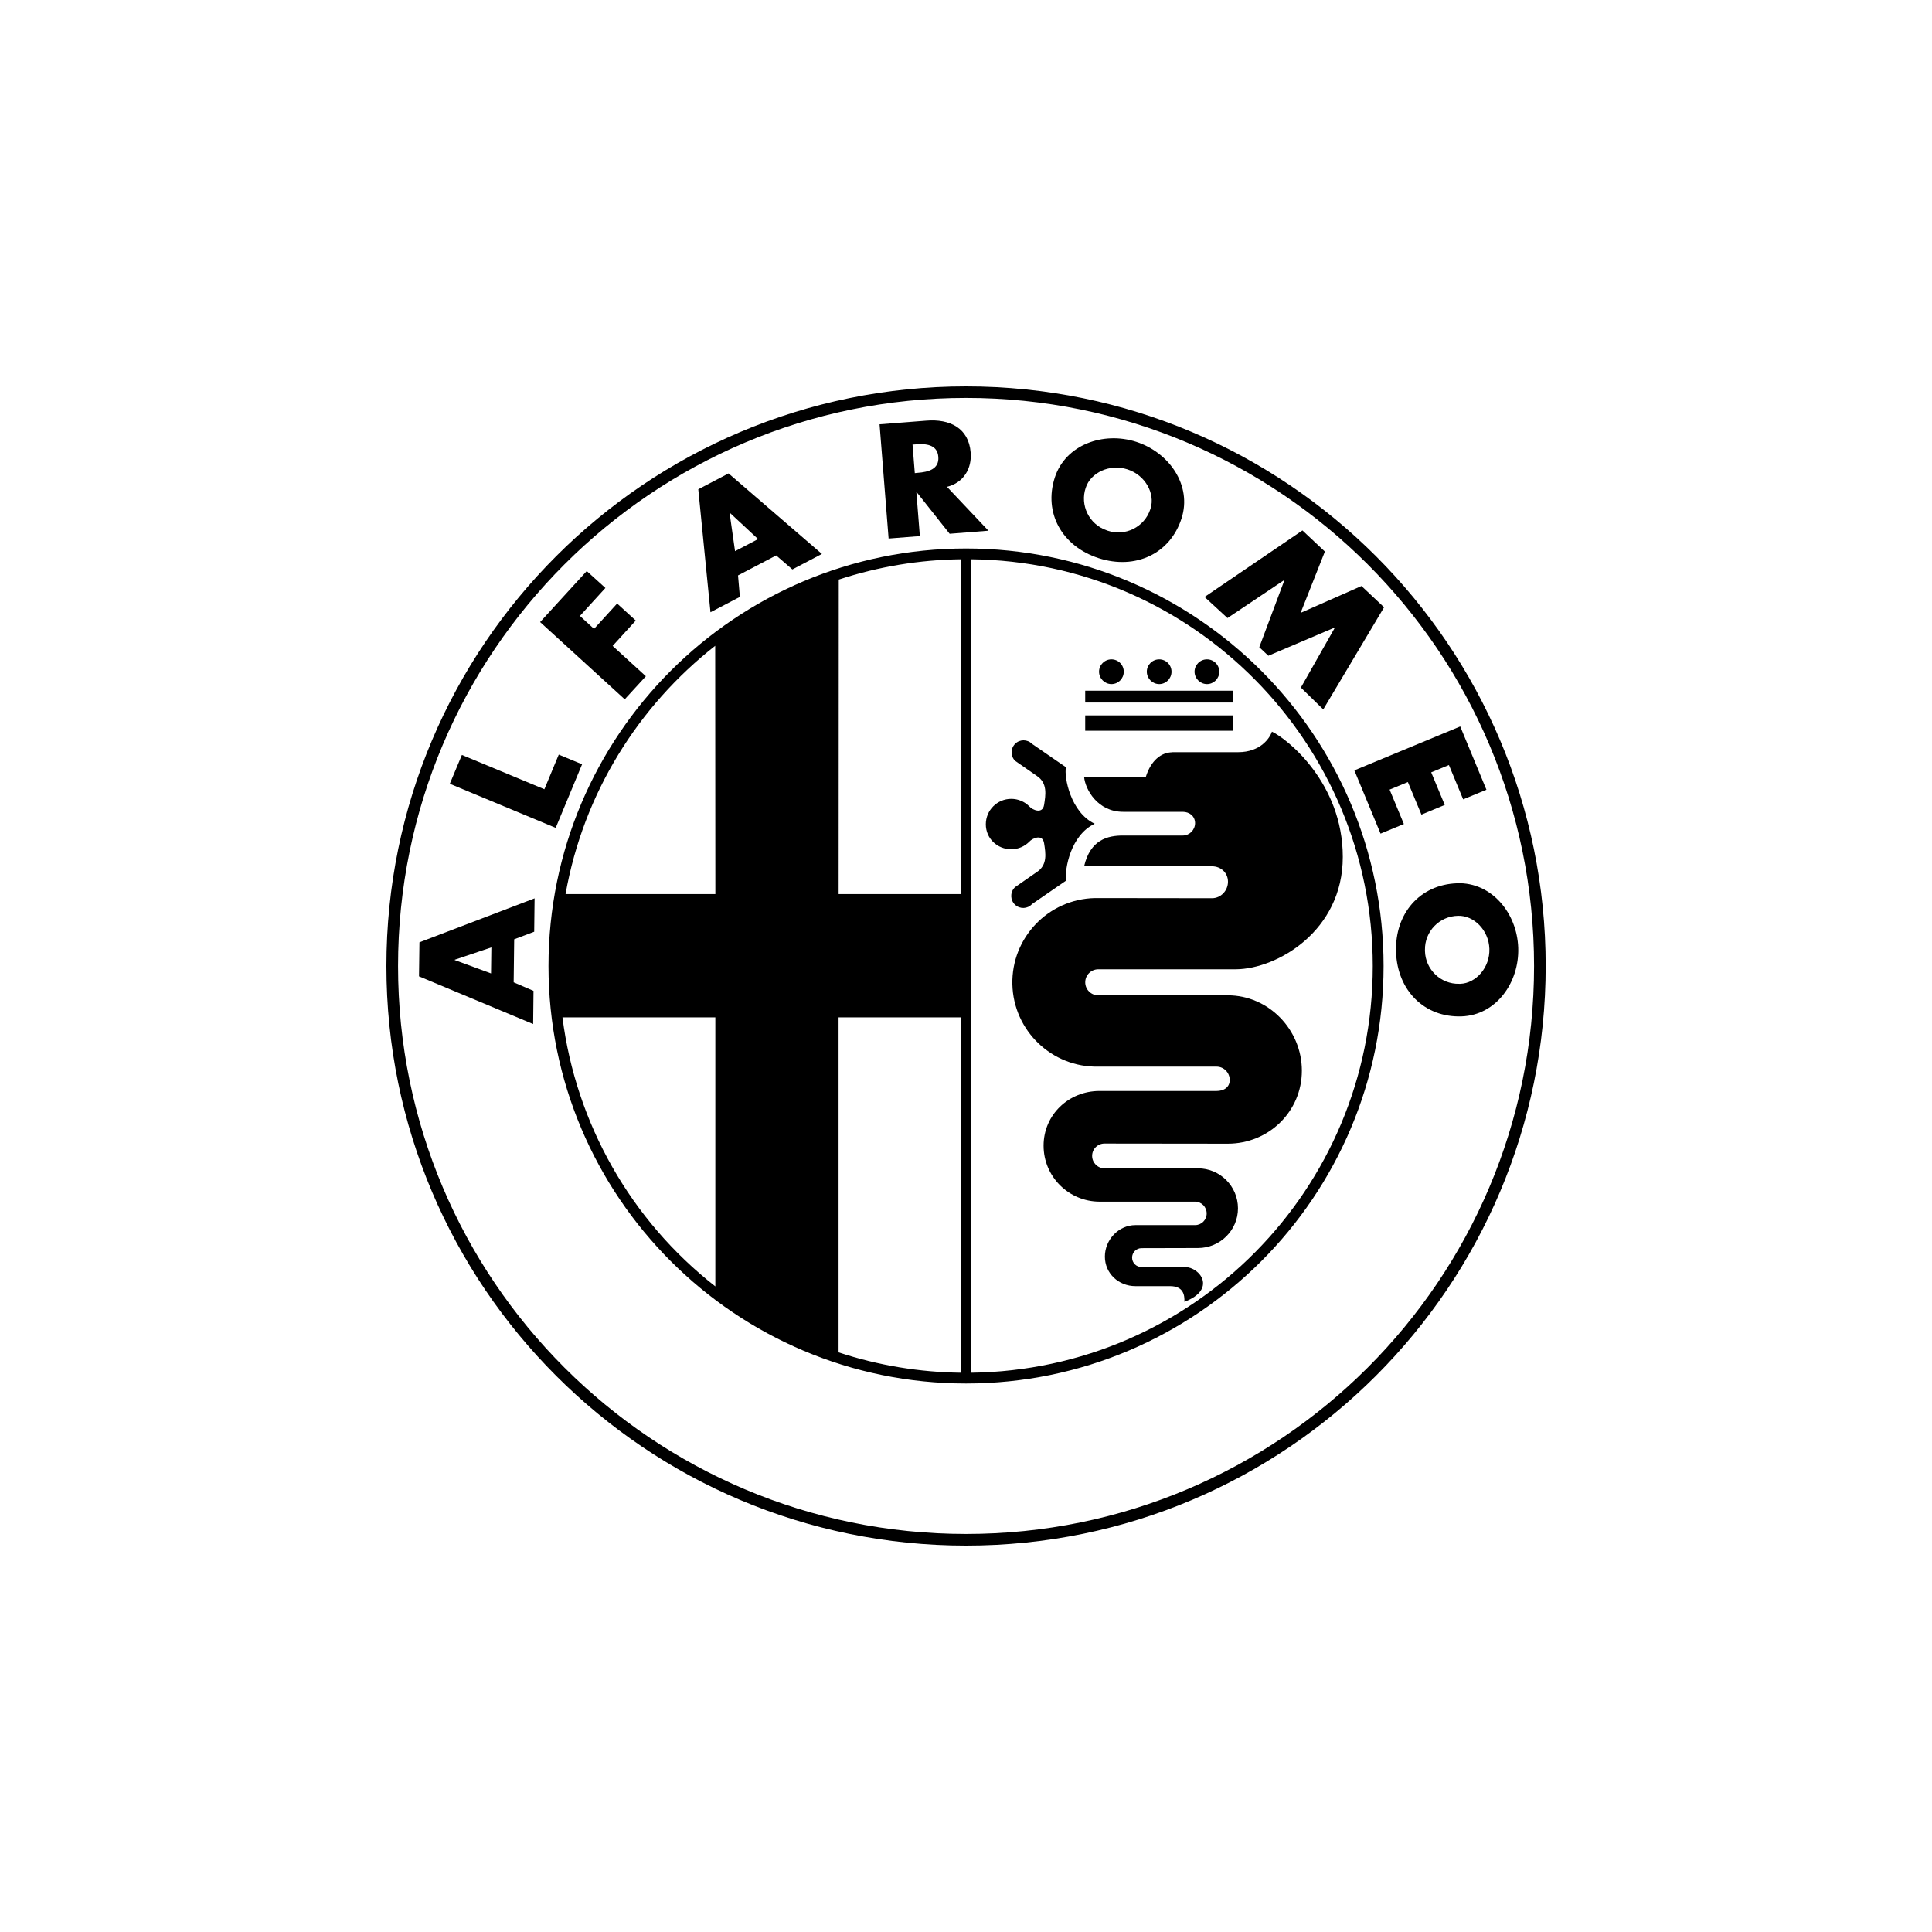 <svg width="70" height="70" viewBox="0 0 70 70" fill="none" xmlns="http://www.w3.org/2000/svg">
<path d="M35.002 14C23.403 14 14 23.403 14 35.002C14 46.6 23.403 56 35.002 56C46.6 56 56.003 46.599 56.003 34.998C56.003 23.398 46.599 14 35.002 14ZM35.002 55.578C23.637 55.578 14.422 46.364 14.422 35.002C14.422 23.64 23.637 14.418 35.002 14.418C46.367 14.418 55.582 23.633 55.582 35C55.582 46.367 46.367 55.578 35.002 55.578Z" fill="black"/>
<path d="M15.184 35.376L19.317 37.103L19.33 35.901L18.611 35.591L18.63 34.032L19.355 33.758L19.369 32.549L15.197 34.142L15.181 35.38L15.184 35.376ZM16.476 34.773L17.803 34.326L17.791 35.269L16.476 34.785V34.773Z" fill="black"/>
<path d="M21.09 27.692L20.245 27.341L19.724 28.596L16.735 27.353L16.297 28.398L20.134 29.995L21.09 27.692Z" fill="black"/>
<path d="M35.001 19.872C26.645 19.872 19.873 26.645 19.873 35C19.873 43.355 26.647 50.127 35.001 50.127C43.356 50.127 50.13 43.353 50.13 35C50.13 26.647 43.356 19.872 35.001 19.872ZM25.913 23.398L25.919 32.394H20.491C21.136 28.752 23.119 25.59 25.913 23.398ZM20.379 36.861H25.918V46.609C22.86 44.218 20.868 40.714 20.379 36.861ZM34.823 49.737C33.315 49.72 31.816 49.471 30.383 48.999V36.861H34.823V49.737ZM34.823 32.394H30.385L30.39 20.999C31.821 20.529 33.318 20.28 34.823 20.263V32.394ZM35.178 49.737V20.263C43.22 20.342 49.738 26.911 49.738 35.002C49.738 43.093 43.237 49.639 35.178 49.737Z" fill="black"/>
<path d="M23.401 24.502L22.197 23.403L23.035 22.484L22.36 21.867L21.523 22.785L21.011 22.316L21.935 21.303L21.259 20.69L19.569 22.538L22.635 25.337L23.401 24.502Z" fill="black"/>
<path d="M26.807 21.627L26.74 20.848L28.122 20.124L28.709 20.631L29.779 20.07L26.397 17.153L25.3 17.728L25.742 22.183L26.805 21.627H26.807ZM26.442 18.578L27.467 19.532L26.632 19.969L26.434 18.581L26.444 18.576L26.442 18.578Z" fill="black"/>
<path d="M33.328 19.423L33.202 17.83H33.212L34.407 19.339L35.813 19.228L34.311 17.639C34.921 17.488 35.216 16.967 35.169 16.396C35.099 15.512 34.418 15.171 33.558 15.242L31.868 15.374L32.196 19.512L33.326 19.423H33.328ZM33.173 16.1C33.541 16.07 33.963 16.102 33.997 16.554C34.032 17.006 33.622 17.103 33.254 17.131L33.145 17.142L33.063 16.108L33.172 16.102L33.173 16.1Z" fill="black"/>
<path d="M39.81 20.224C41.144 20.653 42.398 20.061 42.81 18.781C43.195 17.587 42.363 16.394 41.169 16.009C39.974 15.625 38.603 16.11 38.217 17.303C37.805 18.583 38.477 19.793 39.81 20.224ZM39.339 17.671C39.514 17.127 40.203 16.797 40.848 17.006C41.493 17.212 41.861 17.881 41.686 18.427C41.681 18.437 41.679 18.447 41.675 18.459C41.461 19.097 40.769 19.442 40.13 19.227C40.119 19.221 40.11 19.22 40.099 19.215C39.46 18.998 39.121 18.304 39.339 17.669V17.671Z" fill="black"/>
<path d="M46.53 21.016L46.536 21.022L45.626 23.45L45.955 23.759L48.356 22.738L48.363 22.744L47.133 24.912L47.944 25.703L50.148 22.003L49.329 21.232L47.124 22.205L48.003 19.983L47.19 19.218L43.644 21.629L44.474 22.393L46.53 21.016Z" fill="black"/>
<path d="M50.02 30.204L50.865 29.856L50.348 28.609L51.01 28.335L51.501 29.515L52.346 29.164L51.855 27.984L52.497 27.719L53.013 28.962L53.856 28.613L52.907 26.321L49.071 27.912L50.02 30.204Z" fill="black"/>
<path d="M52.79 32.003C51.448 32.05 50.535 33.095 50.581 34.493C50.631 35.892 51.612 36.871 52.955 36.825C54.211 36.781 55.051 35.593 55.008 34.338C54.965 33.083 54.043 31.959 52.79 32.001V32.003ZM52.913 35.645H52.872C52.202 35.662 51.646 35.128 51.629 34.456V34.42C51.617 33.748 52.153 33.194 52.825 33.182C53.398 33.162 53.941 33.7 53.963 34.377C53.986 35.052 53.48 35.625 52.911 35.645H52.913Z" fill="black"/>
<path d="M44.677 25.026H39.319V25.454H44.677V25.026Z" fill="black"/>
<path d="M43.73 24.786C43.977 24.786 44.177 24.586 44.177 24.337C44.177 24.088 43.977 23.89 43.73 23.89C43.483 23.89 43.281 24.09 43.281 24.337C43.283 24.584 43.484 24.784 43.73 24.786Z" fill="black"/>
<path d="M41.999 24.786C42.246 24.786 42.446 24.586 42.446 24.337C42.446 24.088 42.246 23.89 41.999 23.89C41.752 23.89 41.551 24.09 41.551 24.337C41.553 24.584 41.754 24.784 41.999 24.786Z" fill="black"/>
<path d="M40.269 24.786C40.516 24.786 40.716 24.586 40.716 24.337C40.716 24.088 40.516 23.89 40.269 23.89C40.022 23.89 39.82 24.09 39.82 24.337C39.822 24.584 40.024 24.784 40.269 24.786Z" fill="black"/>
<path d="M42.48 27.257C42.073 27.257 41.7 27.554 41.514 28.151H39.279C39.32 28.598 39.763 29.414 40.694 29.414H42.851C43.1 29.414 43.3 29.577 43.3 29.824C43.298 30.073 43.096 30.273 42.851 30.273H40.694C40.135 30.271 39.503 30.422 39.279 31.388H43.913C44.234 31.386 44.492 31.625 44.492 31.946C44.492 32.267 44.234 32.544 43.913 32.544L39.802 32.539H39.664C37.979 32.579 36.644 33.975 36.68 35.66C36.717 37.345 38.114 38.684 39.802 38.646H44.079C44.343 38.647 44.555 38.864 44.555 39.129C44.555 39.395 44.343 39.528 44.079 39.528H39.836C38.718 39.529 37.811 40.391 37.811 41.51C37.811 42.629 38.718 43.534 39.836 43.538H43.298C43.532 43.539 43.72 43.731 43.72 43.966C43.72 44.201 43.532 44.388 43.298 44.388H41.138C40.528 44.388 40.032 44.92 40.032 45.529C40.032 46.137 40.528 46.599 41.138 46.599H42.392C42.886 46.599 42.923 46.933 42.913 47.167C44.093 46.72 43.481 45.91 42.932 45.907H41.358C41.169 45.907 41.018 45.755 41.018 45.567C41.017 45.379 41.169 45.224 41.358 45.223L43.406 45.218C44.203 45.218 44.854 44.579 44.854 43.78C44.854 42.98 44.203 42.331 43.406 42.331H40.019C39.77 42.33 39.57 42.128 39.57 41.88C39.57 41.631 39.77 41.433 40.019 41.433L44.486 41.438C45.968 41.438 47.169 40.273 47.169 38.792C47.169 37.31 45.968 36.062 44.486 36.062H39.795C39.531 36.063 39.32 35.852 39.32 35.591C39.32 35.331 39.531 35.119 39.795 35.119H44.781C46.272 35.108 48.652 33.73 48.652 31.05C48.652 28.371 46.643 26.77 46.085 26.509C46.011 26.733 45.678 27.253 44.859 27.253H42.475L42.48 27.257Z" fill="black"/>
<path d="M44.677 25.92H39.319V26.476H44.677V25.92Z" fill="black"/>
<path d="M37.569 31.593L36.779 32.142C36.77 32.152 36.761 32.159 36.754 32.167C36.591 32.344 36.603 32.619 36.779 32.782C36.956 32.945 37.231 32.934 37.391 32.757L38.621 31.91C38.574 31.482 38.789 30.256 39.664 29.846C38.789 29.436 38.547 28.154 38.621 27.798L37.391 26.951C37.223 26.781 36.946 26.781 36.779 26.951C36.61 27.121 36.61 27.396 36.779 27.566L37.569 28.115C37.961 28.376 37.885 28.804 37.83 29.159C37.776 29.513 37.401 29.345 37.29 29.214C37.119 29.041 36.885 28.944 36.64 28.944C36.131 28.944 35.718 29.355 35.718 29.866C35.718 30.377 36.129 30.77 36.64 30.77C36.894 30.77 37.124 30.666 37.29 30.499C37.404 30.368 37.778 30.202 37.83 30.555C37.885 30.909 37.961 31.334 37.569 31.595V31.593Z" fill="black"/>
</svg>
